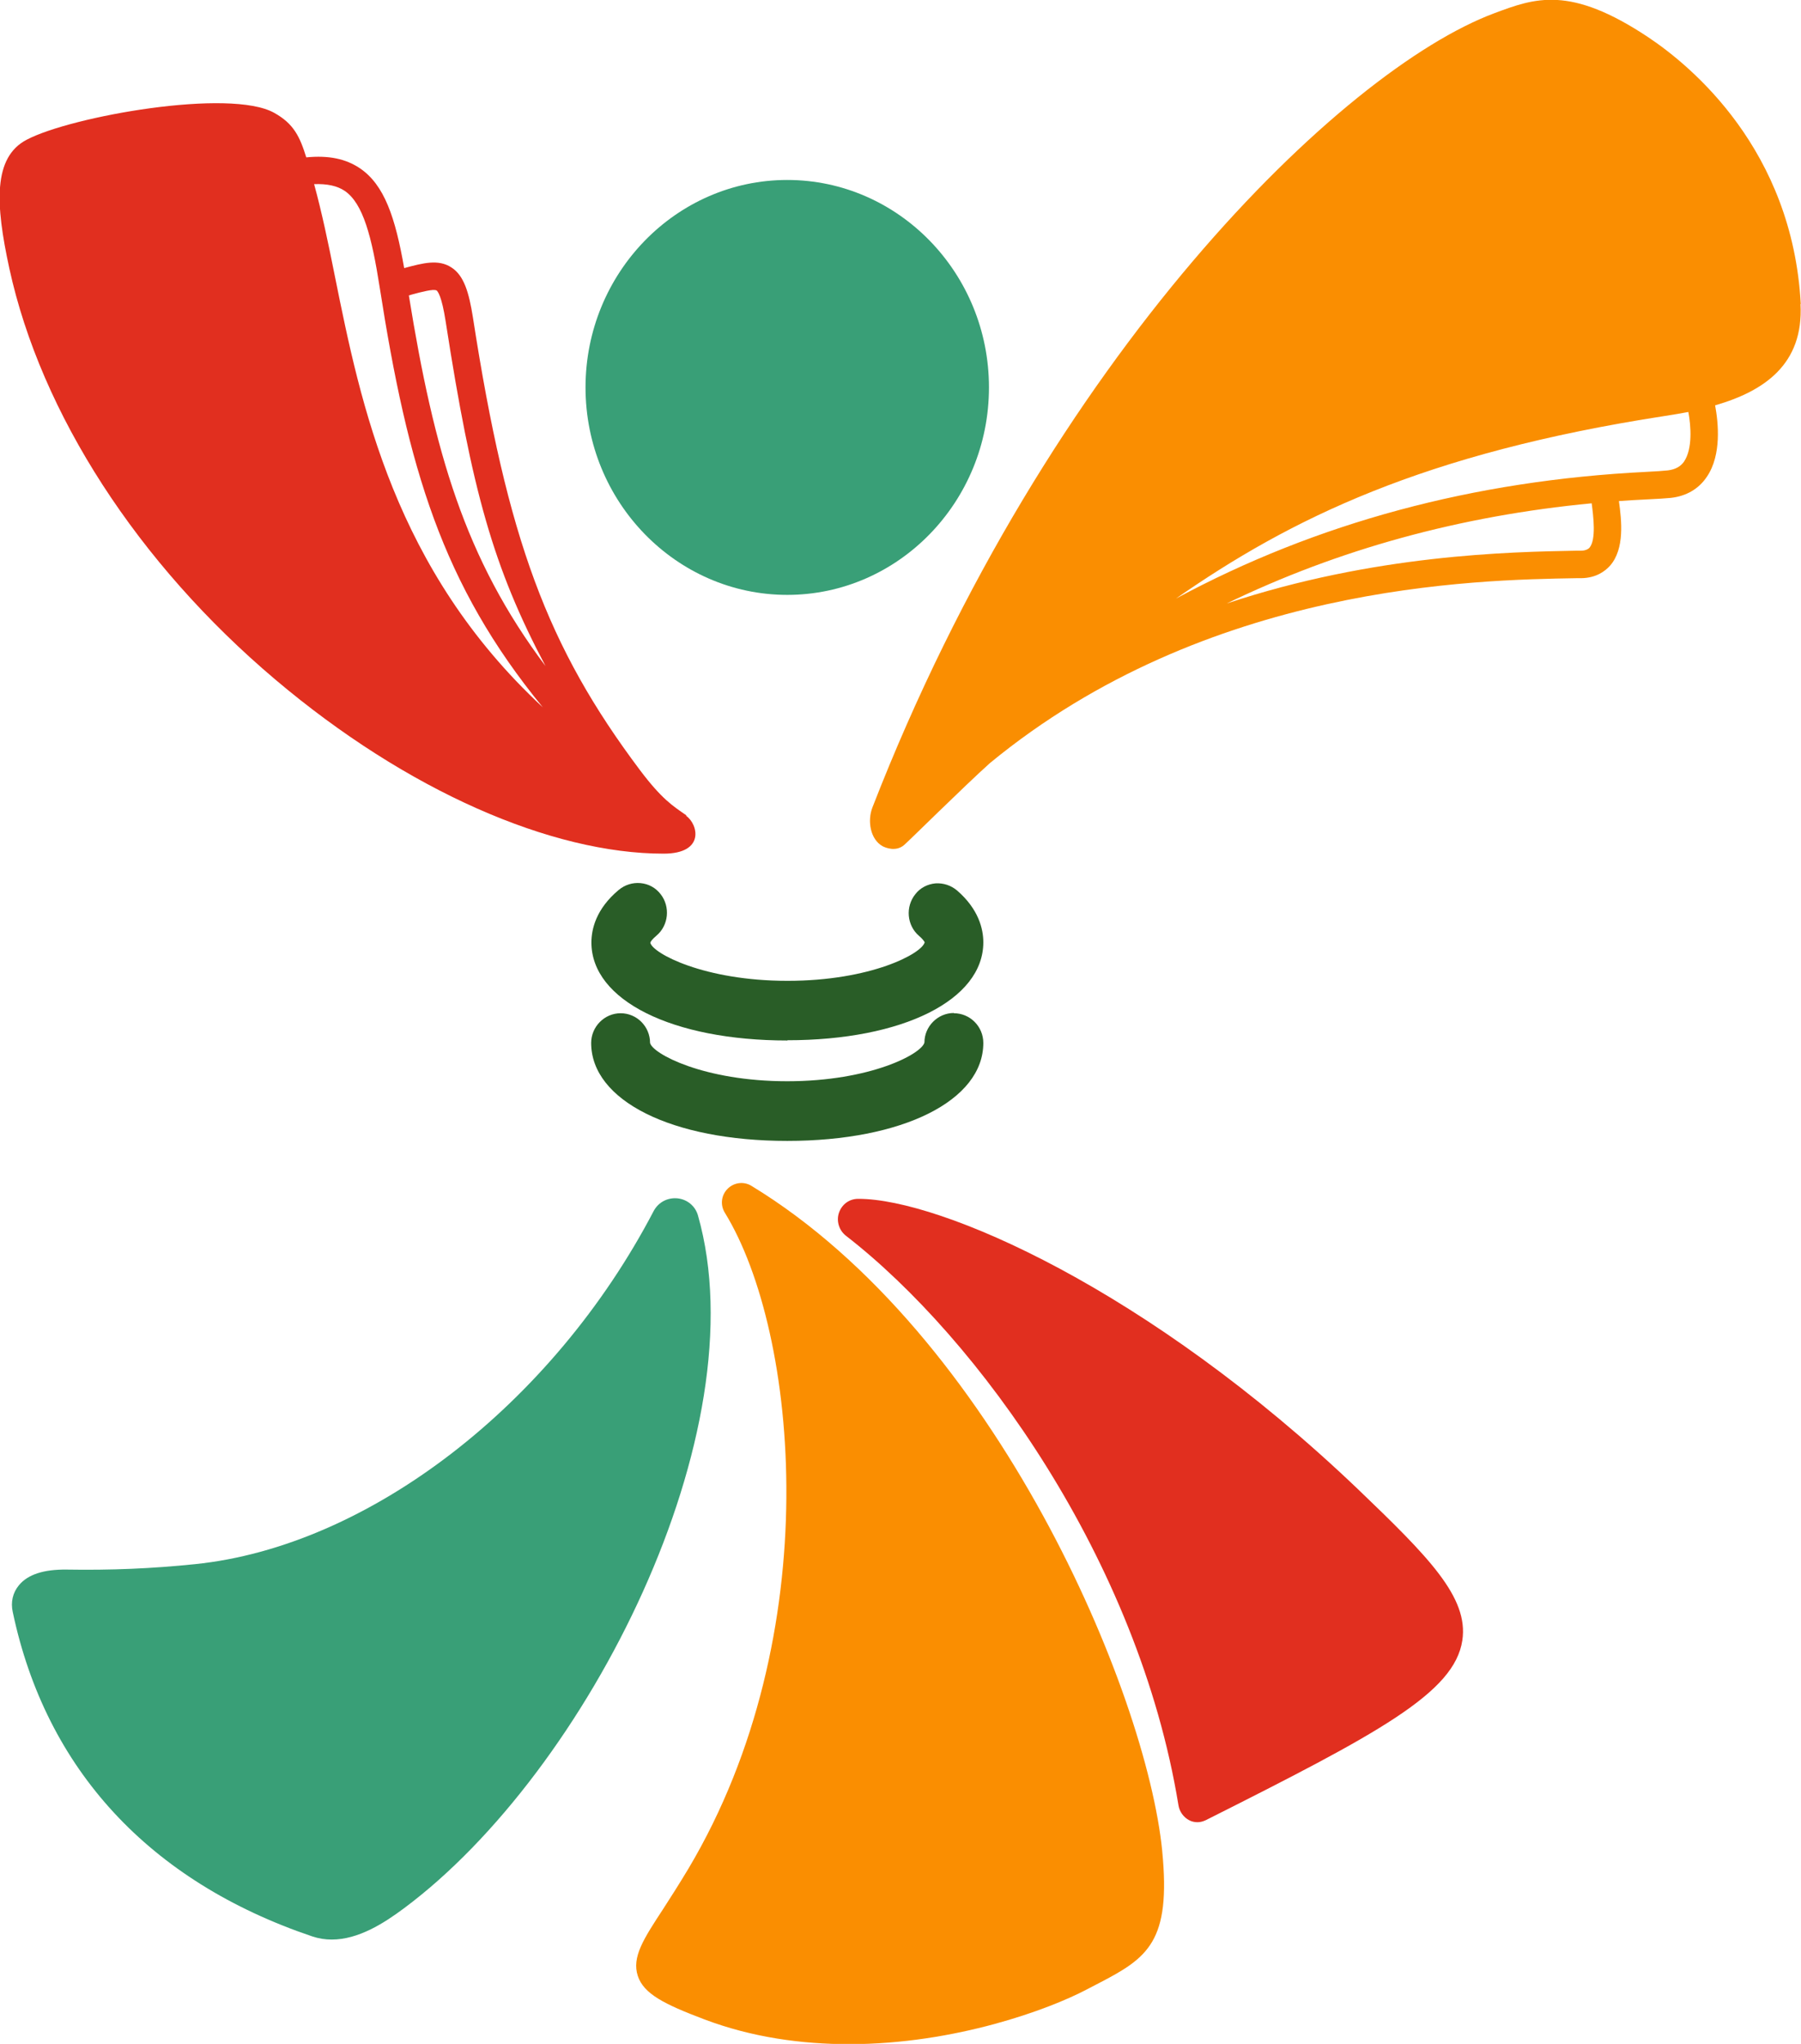<?xml version="1.0" encoding="UTF-8"?>
<svg id="_レイヤー_2" data-name="レイヤー 2" xmlns="http://www.w3.org/2000/svg" viewBox="0 0 73.39 83.25">
  <defs>
    <style>
      .cls-1 {
        fill: #295d27;
      }

      .cls-2 {
        fill: #399f77;
      }

      .cls-3 {
        fill: #fa8e01;
      }

      .cls-4 {
        fill: #e12f1f;
      }
    </style>
  </defs>
  <g id="_中実ロゴ" data-name="中実ロゴ">
    <g id="_シンボルのみ" data-name="シンボルのみ">
      <path class="cls-4" d="M27.97,33.21c-.55-.38-1-.66-1.89-1.84-3.77-5.02-5.41-9.4-6.81-18.45-.16-1-.36-1.7-.88-2.03-.53-.34-1.14-.18-1.92.03h0c-.36-2.05-.8-3.39-1.81-4.07-.57-.38-1.26-.53-2.18-.44-.26-.84-.51-1.37-1.3-1.81-1.8-1.02-8.29.14-10.09,1.09-1.38.72-1.28,2.62-.71,5.24,1.29,5.92,5.24,12.02,10.84,16.75,5.37,4.54,11.26,7.09,15.82,7.09,1.71,0,1.4-1.21.92-1.54ZM17.78,11.82c.06.04.22.24.38,1.27,1.07,6.9,1.94,10.02,4.07,14.04-3.29-4.38-4.54-8.72-5.57-15.1.04,0,.07-.02.11-.03.4-.11.91-.24,1.01-.17ZM14.04,7.77c.76.51,1.11,1.88,1.43,3.92,1.15,7.37,2.54,12.11,6.65,17.12-6.05-5.61-7.42-12.34-8.47-17.54-.27-1.36-.54-2.64-.85-3.77.53-.02.94.07,1.24.27Z"/>
      <path class="cls-2" d="M28.44,49.5h0c-.11-.38-.44-.65-.83-.69-.41-.04-.78.16-.97.51-4.12,7.89-11.63,13.67-18.7,14.39-1.75.18-3.41.25-5.23.22-.93-.01-1.58.2-1.94.64-.25.3-.34.69-.25,1.09,1.35,6.41,5.57,10.97,12.2,13.21.27.09.53.13.8.13,1.08,0,2.12-.66,2.95-1.28,7.48-5.57,14.48-19.41,11.97-28.22Z"/>
      <path class="cls-3" d="M47.36,75.39c-.64-6.46-6.79-21.04-16.74-27.09-.31-.19-.71-.14-.97.12-.26.26-.31.66-.11.98,2.99,4.87,4.18,17.18-1.48,26.7-.39.65-.73,1.18-1.04,1.66-.8,1.22-1.28,1.96-1.03,2.72.24.73,1.07,1.15,2.71,1.77,1.96.74,3.98,1.01,5.9,1.01,4.34,0,8.17-1.43,9.67-2.22.17-.09.34-.18.5-.26,2.01-1.04,2.95-1.7,2.59-5.38Z"/>
      <path class="cls-4" d="M55.33,60.65c-8.56-8.17-17.04-11.82-20.34-11.82h-.02c-.36,0-.66.22-.78.56-.12.34,0,.73.29.95,5.38,4.17,11.91,13.21,13.54,23.18.04.27.21.5.44.62.11.06.23.08.34.08s.22-.03.33-.08c7.02-3.53,10.14-5.18,10.46-7.33.26-1.75-1.37-3.39-4.26-6.16Z"/>
      <path class="cls-3" d="M73.38,12.38c-.34-6.29-4.46-9.69-6.21-10.86-3.2-2.13-4.62-1.6-6.28-.98-6.19,2.31-18.15,13.87-25.34,32.35-.21.54-.09,1.3.42,1.58.1.05.53.24.87-.05.17-.14,2.43-2.38,3.5-3.34h0c8.85-7.28,19.79-7.46,23.9-7.53h.2c.61-.01.97-.29,1.17-.51.6-.69.47-1.84.36-2.63.38-.03.77-.05,1.16-.07.43-.02.74-.04.95-.06.64-.07,1.15-.37,1.48-.87.6-.89.46-2.2.33-2.9,2.01-.58,3.61-1.68,3.48-4.12ZM64.77,22.31s-.1.12-.34.12h-.2c-2.69.05-8.22.15-14.24,2.15,4.54-2.2,9.51-3.57,14.87-4.08.07.53.19,1.48-.09,1.81ZM68.64,18.78c-.15.22-.36.34-.68.38-.18.02-.49.04-.88.06-7.04.35-13.44,2.08-19.16,5.16,4.66-3.24,10.06-5.92,19.94-7.44.31-.05.63-.1.94-.16.11.59.17,1.5-.17,2.01Z"/>
      <path class="cls-2" d="M32.08,7.33c-4.53,0-8.22,3.79-8.22,8.45s3.69,8.45,8.22,8.45,8.22-3.79,8.22-8.45-3.69-8.45-8.22-8.45Z"/>
      <g>
        <path class="cls-1" d="M38.87,41.26c-.66,0-1.2.55-1.2,1.2-.1.46-2.19,1.58-5.59,1.58s-5.49-1.12-5.59-1.56c0-.67-.54-1.21-1.2-1.21s-1.2.55-1.2,1.21c0,2.35,3.29,3.99,7.99,3.99s7.99-1.64,7.99-3.99c0-.67-.54-1.21-1.2-1.21Z"/>
        <path class="cls-1" d="M32.08,42.37c4.71,0,7.99-1.64,7.99-3.99,0-.54-.19-1.35-1.07-2.11-.25-.21-.56-.31-.88-.29-.32.03-.62.18-.82.44-.41.51-.35,1.27.15,1.7.19.16.23.26.23.26h0c-.11.46-2.19,1.57-5.59,1.57s-5.49-1.12-5.59-1.55c0-.03.07-.14.25-.29.5-.42.57-1.18.17-1.69-.2-.26-.49-.42-.82-.45-.32-.03-.64.07-.89.28-.92.77-1.11,1.59-1.11,2.14,0,2.35,3.29,3.99,7.99,3.99Z"/>
      </g>
    </g>
  </g>
</svg>